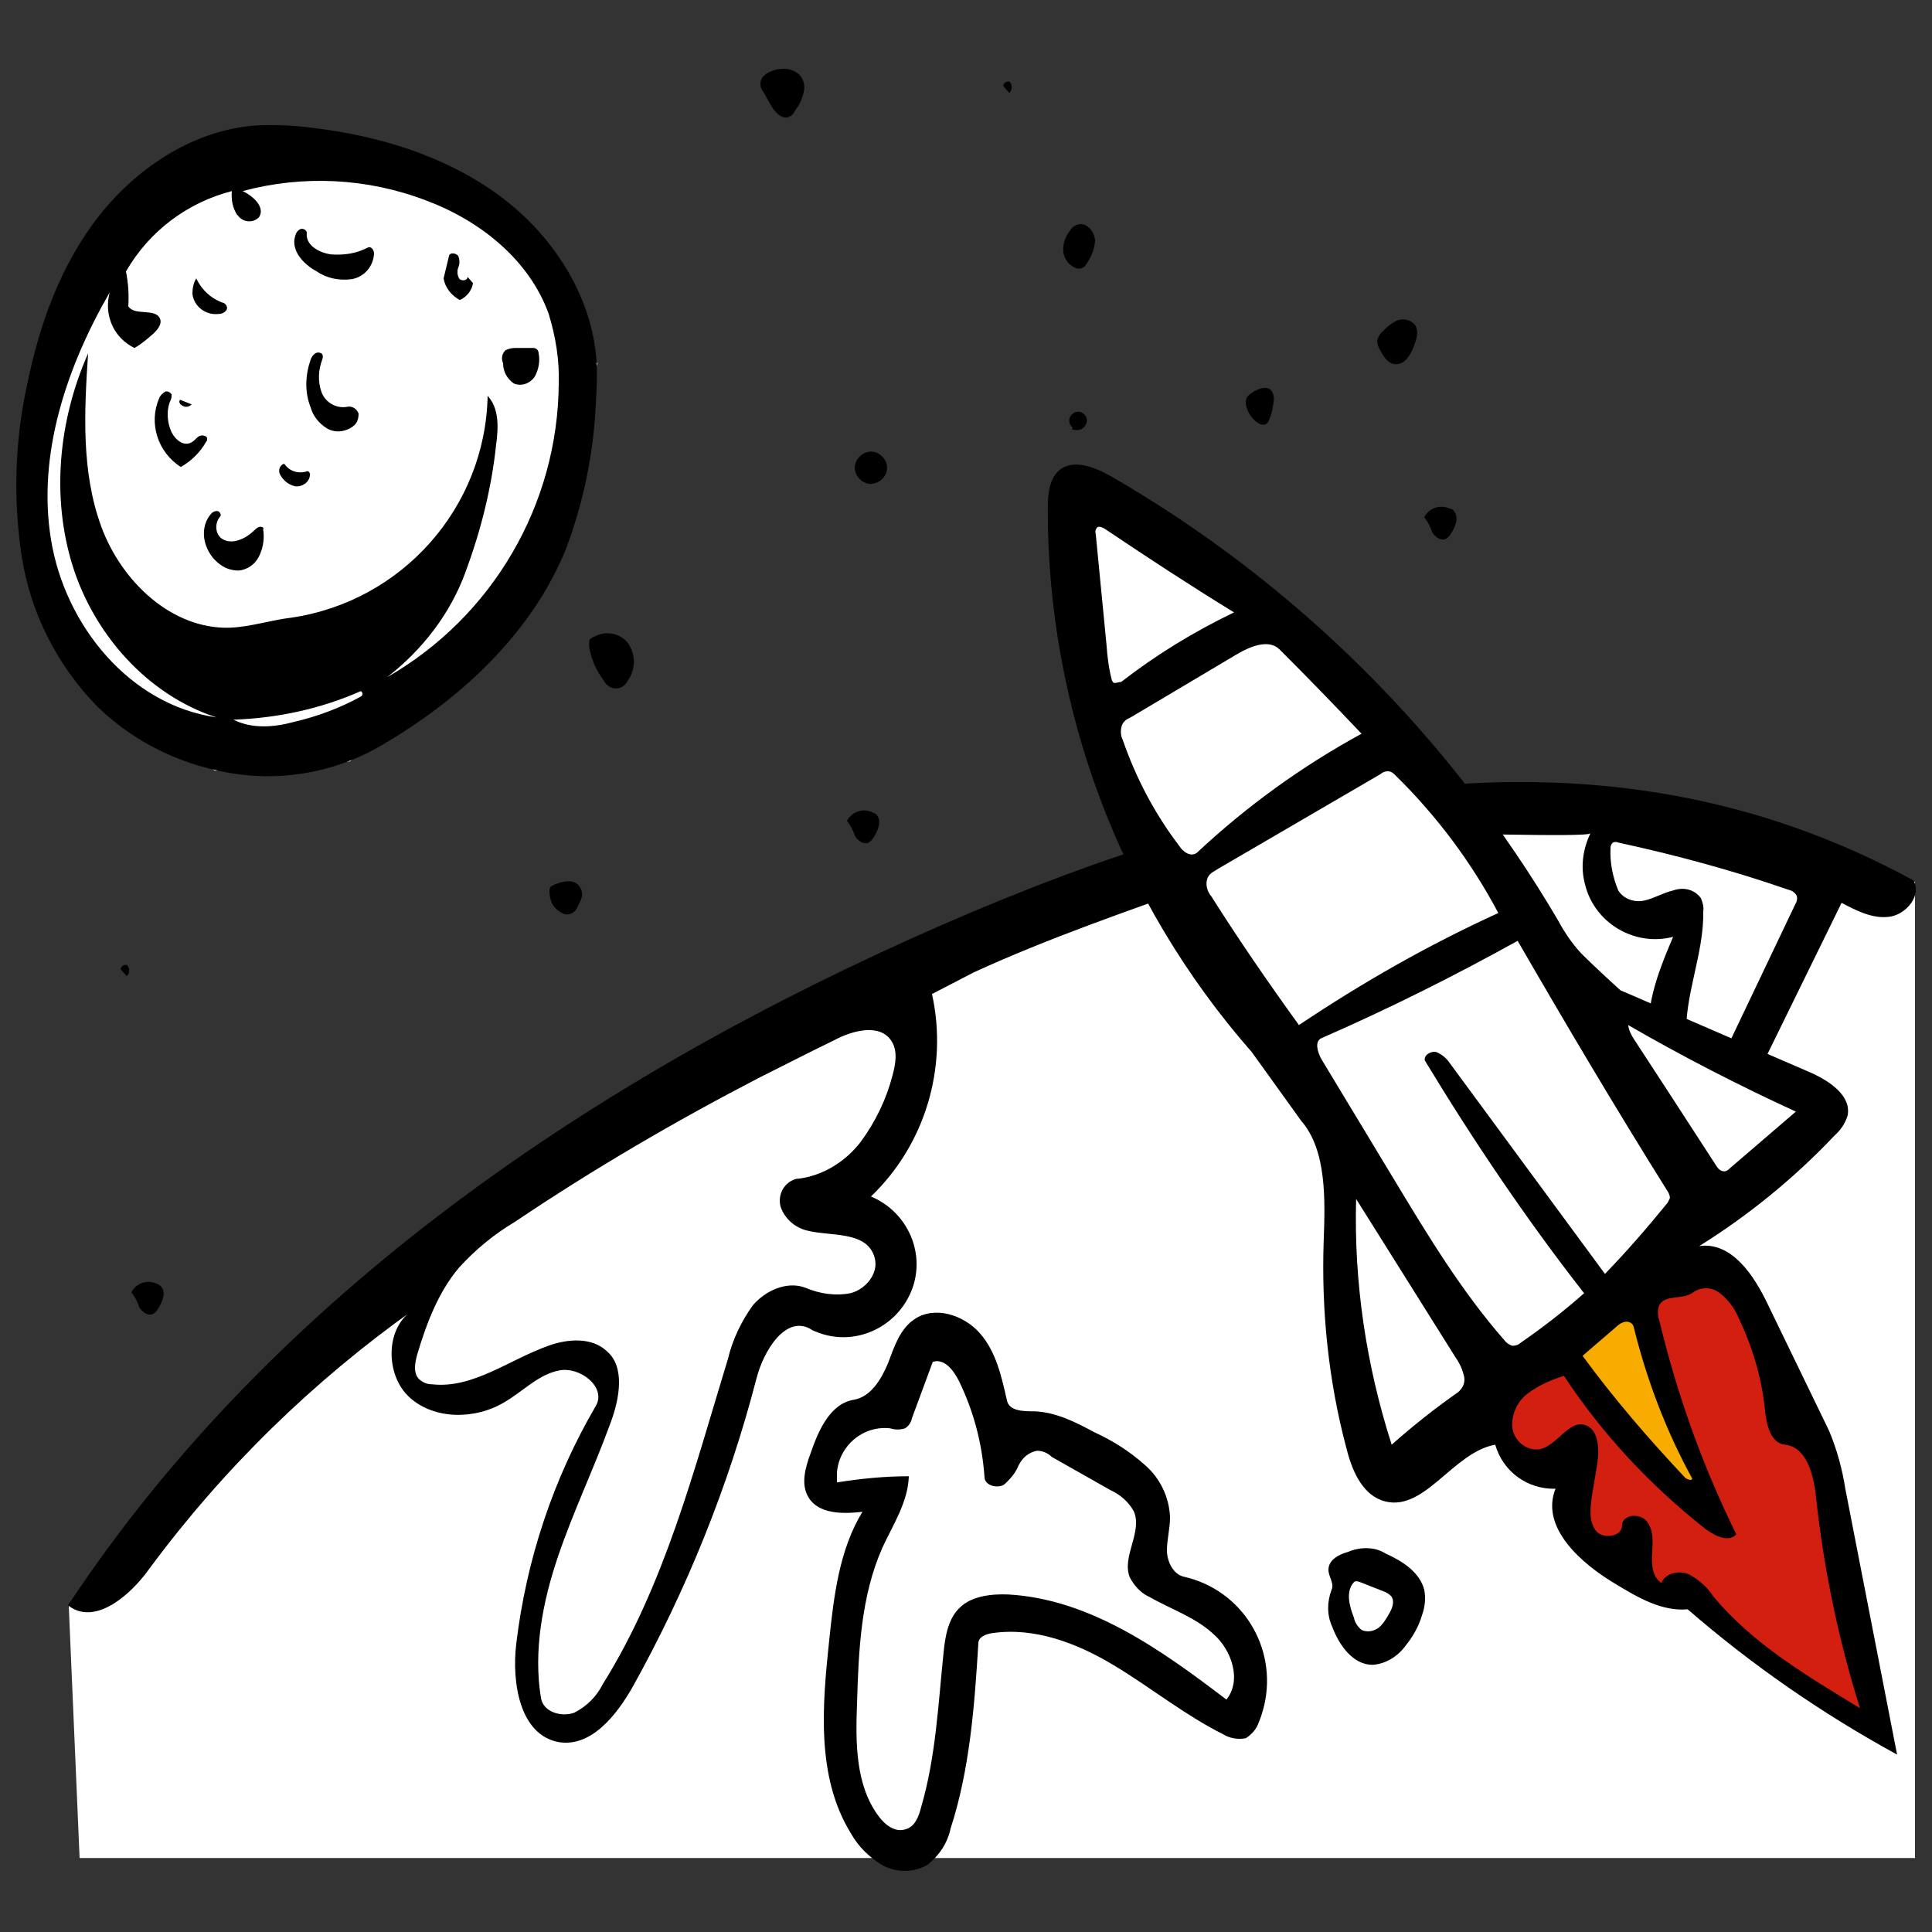 <svg version="1.1" id="Layer_1" xmlns="http://www.w3.org/2000/svg" x="0" y="0" viewBox="0 0 250 250" xml:space="preserve"><rect x="0" y="0" width="250" height="250" fill="#333333" stroke="none"/><style>.st0{fill:#fff}</style><path class="st0" d="M133.7 128.1l-15.5 19.8-4.7 20.6 3.9 17.1 10.1 11.7 11.3 7.7 17.5-1.2 9.3-9.6 15.5-17.5 7.2-24.4-11.8-17.5-18.3-8.9h-19.8l-4.7 2.2zm-13.8 185l40.6-40.9 59-36.1 59.4-22.9 33.8-4.7 24.9 5.1 21.2 5.8v126.3H121.3l-1.4-32.6z" transform="translate(-111 -105.274)"/><path d="M161.4 201.1c-1.6 1-3.3 1.9-5.1 2.6-5.6 2.2-11.7 2.6-17.5 1.2-5.7-1.3-11-4.1-15.2-8.2-5.2-5.3-8.7-12.2-9.8-19.5-1.1-7.3-.9-14.8.7-22.1 1.6-7.9 4.4-15.7 9.4-22 5-6.3 12.4-11.1 20.4-11.6 2.3-.1 4.7 0 7 .3 8.6 1 17.2 3.6 24.2 8.7s12.2 13.1 12.7 21.7c.1 1.8 0 3.5-.1 5.3-.3 6.5-1.6 12.8-3.9 18.9-4.3 10.5-13 18.8-22.8 24.7m-16.9-67.7c-.7.7-1.9.7-2.6-.1-.1-.1-.1-.2-.2-.2-.6-.9-.8-2-.7-3.1-5.8 1.5-10.7 5.2-13.7 10.4.3 1.5.4 3 .3 4.5.8 1.3 3.5.2 4.1 1.6.3.7-.3 1.4-.8 1.9-.8.7-1.6 1.4-2.5 1.9-2.7-1.3-4-4.3-3.2-7.2-5.6 9.7-9.4 21-7.6 32 1.8 11.1 10.2 21.4 21.4 23-8.9-2.9-15.8-10.7-18.6-19.6-2.8-9-1.8-18.9 2-27.5-.5 7.5-.9 15.3 1.7 22.4s9.1 13.3 16.6 13.1c2.7-.1 5.4-1 8-1.3 14.3-2.1 25.1-14.2 25.4-28.7 1.5 1.6 1.4 4.1 1.1 6.3-.6 5.7-2 11.2-4 16.6-2 5.4-5.6 10-10.1 13.5 13.6-7.8 22.1-22.3 22.2-38 .1-3-.4-6.1-1.3-9-2.5-7-8.9-12.1-15.9-14.7-7.6-2.9-15.9-3.3-23.7-1.2 1.3.6 3 2.1 2.1 3.4m4.5 65.3c3-.7 6-1.8 8.7-3.3.2-.1.3-.4.1-.6l-.1-.1c-5.2 2.3-10.8 3.5-16.5 3.7 2.4 1.2 5.2 1 7.8.3m103.6 91.9c2.4 1.1 4.6 2.5 6.5 4.2 2 1.7 3.2 4.2 3.3 6.8 0 1.5-.4 2.9-.4 4.3s.8 3.1 2.2 3.4c7.5 1.7 12.1 9.1 10.4 16.6-.2.8-.4 1.5-.7 2.2-.3.9-.9 1.6-1.7 2.1-1 .2-2.1 0-2.9-.5-5-2.5-9.3-6-14.1-8.9-4.8-2.9-10.3-5-15.8-4.2-.8.1-1.8.5-1.8 1.3-.5 8.1-1.1 16.3-3.6 24-.4 1.9-1.5 3.5-3 4.7-1.8 1-3.9 1-5.7.1-1.7-1-3.2-2.4-4.2-4.2-4.5-7.3-3.7-16.5-2.8-25 .6-5.7 1.3-11.7 4.3-16.6-2.6.3-5.7.3-7-1.9-1-1.7-.4-3.8.3-5.7 1-2.9 2.5-6.4 5.6-6.9 2.2-.4 3.5-2.6 4.4-4.7.8-2.1 1.5-4.4 3.4-5.7 2.6-1.8 6.4-.6 8.5 1.8 2.1 2.4 2.8 5.6 3.5 8.7.3 1.4 2.2 1.4 3.6 1.4 2.7.1 5.3 1.4 7.7 2.7m-7.4 2.4c-1.1.2-1.9.9-2.4 1.9-.4 1-1.1 1.8-1.9 2.5-.9.5-2.4.1-2.5-.9-.3-4.4-1.4-8.6-3.3-12.5-.7-1.4-1.9-3-3.4-2.5l-2.7 7.3c-.1.5-.4 1-.9 1.3-.6.2-1.3.2-1.9 0-3.5-.4-6.6 2.2-6.9 5.7v1.3c3.1-.5 6.2-.8 9.3-.8-.1 3.3-2 6.2-3.4 9.2-2.8 6.3-3.1 13.3-3.3 20.2-.2 5.1-.2 10.6 2.8 14.6.8 1.1 2.1 2.1 3.4 1.7 1.3-.3 1.8-1.7 2.1-2.9 1.9-6.5 2.2-13.3 2.9-20 .2-2.1.6-4.4 2.1-5.8 1.5-1.5 4.1-1.8 6.3-1.7 10.6.6 19.8 7.2 28.2 13.6 2-2.5.7-6.4-1.7-8.5-2.4-2.2-5.5-3.2-8.3-4.8-1.1-.5-1.9-1.4-2.5-2.5-1.1-2.7 1.7-5.9.5-8.6-.7-1.2-1.7-2.1-3-2.7l-7.6-4.3c-.5-.5-1.2-.8-1.9-.8M188 187.6c1.6-.8 3.5-.3 4.4 1.1.9 1.5.8 3.3-.2 4.7-.4.8-1.3 1.2-2.2.8-.4-.2-.7-.5-.9-.9-.9-1.2-1.5-2.5-1.8-4-.1-.4-.1-.9 0-1.3.2-.1.4-.3.7-.4m100.8 118.1c.5.1 1 .3 1.5.6 2.2 1 4.4 2.4 5 4.7.2 1.1.1 2.2-.3 3.3-.4 1.4-1.2 2.8-2.1 3.9-1 1.4-2.6 2.4-4.3 2.5-2.5 0-4.3-2.5-5.2-4.9-.7-1.5-.7-3.2-.1-4.8.4-.8-.4-1.7-.4-2.6 0-1.3 1.4-2 2.5-2.3 1.2-.5 2.3-.6 3.4-.4M287 310c-.3-.1-.6-.2-.8 0-1.1 1.2-.6 3.1 0 4.6.1.6.5 1.2 1 1.6.7.3 1.5.2 2.2-.3.6-.5 1-1.2 1.4-1.9.4-.7.7-1.6.2-2.2-.2-.2-.5-.4-.7-.5L287 310m-77.6-193.8c-.1-1.2 1.4-1.9 2.6-2 .9-.1 1.7.1 2.4.7.6.6.8 1.5.6 2.3-.2.8-.5 1.6-1 2.2-.4.7-.5.8-.9 1-1 .4-1.9-.7-2.4-1.6l-.9-1.6c-.3-.4-.4-.7-.4-1m84.6 31c.7.8.3 2-.1 3s-1.1 2.2-2.2 2.2-1.6-.9-2.1-1.8c-.2-.3-.4-.8-.4-1.2.1-.5.4-1 .8-1.3.5-.6 1.2-1.1 1.9-1.4.7-.2 1.5-.1 2.1.5m-43.4-12.9c1.1-.2 2.1 1 2.1 2.2-.1 1.2-.6 2.2-1.3 3.2-.3.3-.7.4-1.1.3-.9-.3-1.6-1.2-1.7-2.1-.1-1 .2-1.9.8-2.7.3-.5.7-.8 1.2-.9m-68.2 87.8c-.2-.5-.3-1-.3-1.5 0-.3.1-.6.3-.7 1.2-.6 2.9-1 3.6.1.7 1.1.1 1.8-.3 2.7-.3.7-1.1 1.1-1.8.8-.7-.3-1.2-.8-1.5-1.4m93-66.4c.4.4.5 1 .4 1.6-.1.7-.2 1.4-.5 2.1-.1.3-.2.5-.4.7-.6.4-1.4-.2-1.9-.8-.5-.6-1.2-2-.5-2.8.2-.2.5-.4.8-.6.6-.3 1.5-.7 2.1-.2m-22 28.2c.4.4.5 1 .4 1.6-.1.7-.2 1.4-.5 2.1-.1.3-.2.5-.4.7-.6.4-1.4-.2-1.9-.8-.5-.6-1.2-2-.5-2.8.2-.2.5-.4.8-.6.6-.4 1.4-.7 2.1-.2m45.8-12.4c.6.8.1 2-.5 2.9-.1.2-.3.4-.6.6-.6.3-1.4-.2-1.8-.9-.2-.7-.6-1.4-1-1.9.6-1.2 2.1-1.7 3.3-1.1.3 0 .5.2.6.4m-74.7 39.3c.6.8.1 2-.5 2.9-.1.2-.3.4-.6.6-.6.3-1.4-.2-1.8-.9-.2-.7-.6-1.4-1-1.9.6-1.2 2.1-1.7 3.3-1.1.3.1.5.2.6.4m-92.6 61c.6.8.1 2-.5 2.9-.1.2-.3.4-.6.6-.6.3-1.4-.2-1.8-.9-.2-.7-.6-1.4-1-1.9.6-1.2 2.1-1.7 3.3-1.1.3.1.5.3.6.4m109-155.3c-.3-.3.4-.9.8-.6.3.4.3 1-.1 1.4l-.7-.8zM126.7 230.8c-.3-.3.4-.9.8-.6.3.4.3 1-.1 1.4l-.7-.8zm123.1-70.2c-.5-.4-.6-1.1-.2-1.6s1.1-.6 1.6-.2c.4.3.6.9.3 1.4-.3.7-1.1.9-1.8.6l.1-.2zm31.4 28.4c.5-.8 1.7-1.1 2.5-.5.2.1.3.3.4.4.7 1 .4 2.4-.5 3.2-.2.2-.5.3-.7.3-.2-.1-.4-.2-.6-.4-.9-.7-1.6-1.9-1.1-3" transform="translate(-111 -105.274)"/><path d="M237 231.1l-5.4 2.8c2.1 9.5-.9 19.5-7.9 26.2 4.8 2 7.2 7.5 5.2 12.3-2 4.8-7.5 7.2-12.3 5.2-.3-.1-.5-.2-.8-.4-3.2-1.7-6 2.9-6.9 6.4-3.6 13.9-9 27.3-16 39.9-2.1 3.7-5.4 7.9-9.6 7.2-5-.9-6.1-7.6-5.5-12.7 1.3-10.9 4.8-21.4 10.3-30.8 1.4-2.4-2-5.1-4.7-4.6s-4.7 2.7-7.1 4.1c-3.8 2.3-9.1 2.3-12.3-.6s-3.2-9.2.6-11.4c-13.1 9.3-24.7 20.6-34.3 33.6-2.5 3.5-7.1 7.4-10.5 4.7 26.7-40.4 68.6-68.6 113-88 40.5-17.7 84.8-28.2 125.8-5.8 1.1 1.9-.9 4.4-3.1 4.7s-4.3-.8-6.2-1.8l-9.9 20.2c-.7 1.7-1.8 3.3-3.2 4.5-4.1 3-10.2-.8-11.5-5.7-1.2-4.9.8-9.9 2.8-14.6-5 1.3-10.2-1.8-11.4-6.8-.6-2.2-.3-4.5.7-6.6-.3.6-21.4-.2-24 .1-9 .9-17.2 3.3-25.7 6.3-10 3.6-20.3 7.1-30.1 11.6m-47 58.3c-2.1 5.8-4.8 11.4-6.8 17.3S180 318.9 181 325c.3 1.8 2.6 2.5 4.3 1.9 1.6-.8 2.9-2.1 3.7-3.7 8-12.8 11.8-27.7 16.2-42.1.6-2.5 1.7-4.8 3.2-6.9 1.6-1.9 4.4-3.2 6.8-2.3 1.9.8 3.9 1.1 5.9.7 1.9-.5 3.6-2.5 3.1-4.5s-2.2-2.6-3.8-2.9-3.4-.3-5-.7c-1.6-.4-2.9-1.6-3.4-3.1-.4-1.6.5-3.2 2.1-3.6h.2c3.2-.4 6.1-2.2 8.1-4.8 1.9-2.6 3.3-5.5 4.1-8.6.4-1.5.7-3.2-.2-4.5-1.5-2.2-5-1.3-7.4 0-3.3 1.6-6.6 3.3-9.8 4.9-10.8 5.6-21.4 11.8-31.5 18.6-2.7 1.6-5.1 3.6-7.2 5.9-2.7 3.2-4.2 7.2-5.4 11.2-.3 1.1-.6 2.5.3 3.3.5.4 1 .6 1.6.6 5.3.6 10-3.2 15.1-5 2.5-.9 5.6-1.1 7.5.7 2.4 2 1.7 6.1.5 9.3m141.1-67.9c.2.5.4 1.1.3 1.7.1 5.6-2.5 10.9-2.2 16.5 0 .9.2 1.9.7 2.7.5.8 1.4 1.2 2.4 1.1.9-.3 1.4-1.2 1.9-2.1l9.1-19.1c.2-.3.3-.7.2-1.1-.2-.4-.6-.7-1.1-.8-7.2-2.5-14.6-4.5-22-6.1-.2-.1-.5-.1-.7 0-.2.2-.3.4-.3.7-.1 1.9.3 3.8 1 5.5.7 1.1 2.1 1.6 3.4 1.3 1.3-.3 2.4-1 3.7-1.3 1.4-.5 2.8-.1 3.6 1m-108.9-54.3c-.8-.8-.8-2.1.1-2.9.8-.8 2.1-.8 2.9.1.8.8.8 2.1-.1 2.9-.4.4-1 .6-1.6.6-.5-.1-1-.3-1.3-.7m-73-31.4c.1-.4.3-.7.7-.9.4-.1.8.2.8.5-.2 1.6 1.6 2.6 3.2 2.8 1.6.1 3.2-.1 4.7-.9.4-.2.8.3.8.8-.1 1.6-1.2 3-2.9 3.3-1.6.2-3.2-.1-4.5-1-1.7-.9-3.4-2.7-2.8-4.6m-4.1 38.3c.1 1.1-.1 2.2-.6 3.2s-1.5 1.7-2.6 1.8c-.8 0-1.6-.2-2.3-.7-2.1-1.4-3-4.5-1.4-6.5.2-.3.5-.5.9-.5.3 0 .6.5.4.7-.7.8-.7 2.1.1 2.8 1.3 1 3.2.1 4.3-1 .3-.3.8-.7 1.2-.3-.1.2 0 .4 0 .5m-7.3-12c0 .1 0 .2-.1.3-.8 1.4-1.9 2.5-3.3 3.3-3-1.9-4.2-5.7-2.8-8.9.1-.3.4-.6.7-.8.3-.2.7 0 .9.3v.1c0 .2 0 .4-.1.6-.6 1.3-.5 2.9.1 4.2.5 1 1.6 1.9 2.6 1.3.4-.2.6-.6 1-.8.4-.2 1.1 0 1 .4m38.6-11.5c.4-.2.8-.3 1.3-.3h2.2c.2 0 .4 0 .6.2.1.1.2.3.2.5.2 1 0 2.1-.5 3-.6.9-1.7 1.3-2.7.9-.9-.6-1.4-1.6-1.4-2.6-.3-.7-.1-1.3.3-1.7m-19.8 9.9c-1 .7-2.3.8-3.3.2-1-.6-1.8-1.6-2.1-2.7-.8-2-.7-4.2 0-6.2.1-.3.3-.6.6-.8.3-.2.7-.1.9.1.1.2.1.5 0 .7-.5 1.3-.6 2.8-.1 4.2.5 1.4 2 2.2 3.4 1.9.6-.1 1.2.3 1.4.9 0 .7-.2 1.3-.8 1.7m-20.2-19.2c.7 1.5 2 2.7 3.6 3.2.3.2.5.6.3.9-.2.3-.6.5-1 .5-1.6.2-3.2-.9-3.4-2.6 0-.6.1-1.4.5-2m-2.1 15.7l1.5.6c-.4.4-.9.4-1.3.1-.2-.1-.3-.3-.3-.5l.1-.2zm36.2-12.9c-1.1-.6-1.9-1.6-2.1-2.8l.7-2.9c.1-.5.9-.4 1.2 0 .2.5.2 1 0 1.5s-.1 1 .1 1.4c.3.4 1.1.3 1.1-.2l.7.8c-.1.9-.8 1.8-1.7 2.2m-19.4 22.7c-.1.9-1 1.5-1.9 1.4-.9-.2-1.6-.8-2-1.6-.2-.5 0-1.1.5-1.3h.1c.6.9 1.7 1.3 2.8 1 .3-.2.6.2.5.5" transform="translate(-111 -105.274)"/><path d="M243.8 254.6l-.6 7.9 7.5 3 1.8 5.6 6.4 7.4 7.2 4.2 4.5 1.6 23 16.4-7.7-38.1-12.8-22.6-13.5 2.1-15.8 12.5z" fill="#d31f10" transform="translate(-49.618 -75.357)"/><path d="M251.4 250l20.9 22.2-10.3-28.8-7.4 2.9-3.2 3.7z" fill="#f8ac00" transform="translate(-49.618 -75.357)"/><path class="st0" d="M189 140l-.8 16.4 8.2 27.8 17.5 25.4 9 16.1-.3 17.5 5.3 23.3 8.7-5 11.6-10.3 36.8-31-2.1-3.5-15.1-5-10.1-6.6-23.7-31.8-34.1-29.6L189 140z" transform="translate(-49.618 -75.357)"/><path d="M288.4 268c-.4-2.6-1.1-5.1-2.1-7.5l-7.9-16.3c-1.8-3.8-4.7-8.2-8.9-7.6 6.4-4 12.3-8.8 17.5-14.3.8-.7 1.4-1.6 1.7-2.6.5-2.6-2.4-4.5-4.9-5.6l-24.5-10.6s-3.1-2.8-5.1-4.8c-1.2-1.3-2.2-2.8-3-4.3-14-23.8-33.9-43.6-57.8-57.4-2.1-1.2-4.9-2.3-6.7-.8-1.3 1.1-1.5 3.1-1.5 4.8-.1 25.9 9.3 51 26.4 70.5l6.4 8.9c3.3 3.8 3.1 10.2 2.9 15.6-.3 8.9.6 17.9 2.9 26.6.7 2.8 1.9 5.9 4.6 6.9 5.4 1.9 9.1-6.2 14.7-7.2 1 3.5 4.2 5.8 7.8 5.7-2 5 3.3 9.7 7.9 12.4 2.8 1.7 5.9 3.5 9.2 3.2 8.3 7.2 17.4 13.5 27.1 18.8l-6.7-34.4m-6.4-48.8l-8.5 7.3c-.3.3-.6.5-1 .4-.4-.1-.6-.4-.8-.7l-6.1-9.4-4.5-6.9c-.4-.6-.7-1.2-.8-1.9 7.1 4.1 14.3 7.8 21.7 11.2m-88.4-55.6c0-.1-.1-.2-.1-.2-.4-1.5-.6-3.1-.7-4.6l-1.4-14.4c-.1-.3 0-.6.2-.8.2-.2.7 0 1 .2 5.5 3.7 11 7.3 16.7 10.8-5.2 2.5-10.1 5.5-14.6 9-.4 0-.9.3-1.1 0m8.6 21.2c-3.2-4.2-5.6-8.8-7.3-13.7-.3-.6-.3-1.3-.1-1.9.2-.5.6-.8 1.1-1l13.8-8.2c1.7-1 4.1-2 5.5-.6 3.6 3.6 7.1 7.2 10.6 10.9-7.7 4.2-14.9 9.4-21.3 15.4-.8.6-1.8-.1-2.3-.9m15.5 23.2c-3.9-5.4-7.7-10.9-11.3-16.6-.5-.6-.8-1.4-.6-2.2.2-.8.8-1 1.4-1.4l21.1-12.3c.3-.3.8-.4 1.2-.3.3.1.5.3.7.5 5.3 5.2 9.8 11.2 13.3 17.8-9 4.1-17.6 9-25.8 14.5m20.6 47.5c-3 2.1-5.9 4.4-8.6 6.8-3.3-10.3-4.9-21-4.6-31.8l12.8 20.4c.5.7.9 1.5 1.1 2.3.3.9 0 1.7-.7 2.3m6-6.7c-5.6-6.4-10-13.7-14.4-21l-9.3-15.4c-.5-.9-.9-2.3 0-2.7 8.7-3.8 17.1-8 25.4-12.6 6.3 10.9 12.7 21.7 19.4 32.4.2.3.3.6.3.9l-.3.6c-2.6 3.2-5.3 6.3-8.1 9.2l-20.1-27.3c-.4-.6-1-1.1-1.7-1.4-.7-.2-1.7.4-1.5 1.1 6.3 10.4 13.1 20.5 20.6 30.1-2.6 2.3-5.3 4.4-8.2 6.4-.3.3-.7.4-1.1.4-.3-.1-.7-.3-1-.7M261 247c1.7 6.9 4.2 13.5 7.6 19.7-.1.3-.6.1-.9-.1-4.7-5-9.2-10.2-13.3-15.8l4.3-3.7c.3-.3.7-.6 1.2-.7.5-.1 1 .2 1.1.6m10.3 34.9c-.8-1.2-1.8-2.1-3.1-2.8-1.3-.6-3.1-.2-3.6 1.1-1.2-.8-1.3-2.5-1.2-3.9.1-1.4.2-3-.7-4.1-.9-1.1-3.2-.9-3.2.6 0 1.4-2.5 1.8-3.4.6-.9-1.2-.7-2.9-.5-4.4l.7-4.2c.3-2 .2-4.7-1.8-5.1-2-.4-3.5 2.8-5.7 3.2-1.7.2-3.3-1.1-3.5-2.9-.1-1.7.7-3.4 2.1-4.4 1.4-1 2.9-1.7 4.6-2.2 5 7.6 11.2 14.2 18.3 19.8 1.2.9 3 1.8 4 .7-4.4-8.9-7.7-18.2-10-27.8-.2-.6-.2-1.2 0-1.8.7-1.5 3.1-.7 4.4-1.7 1.1-.8 2.6-.7 3.6.2 1 .8 1.8 1.9 2.3 3.1 1.8 3.8 3 7.8 3.4 11.9.2 1.9.7 4.3 2.6 4.5 2.8.3 3.7 3.9 4 6.7 1 9.3 2.9 18.5 5.7 27.4-6.7-4.1-13.9-8.3-19-14.5" transform="translate(-49.618 -75.357)"/></svg>